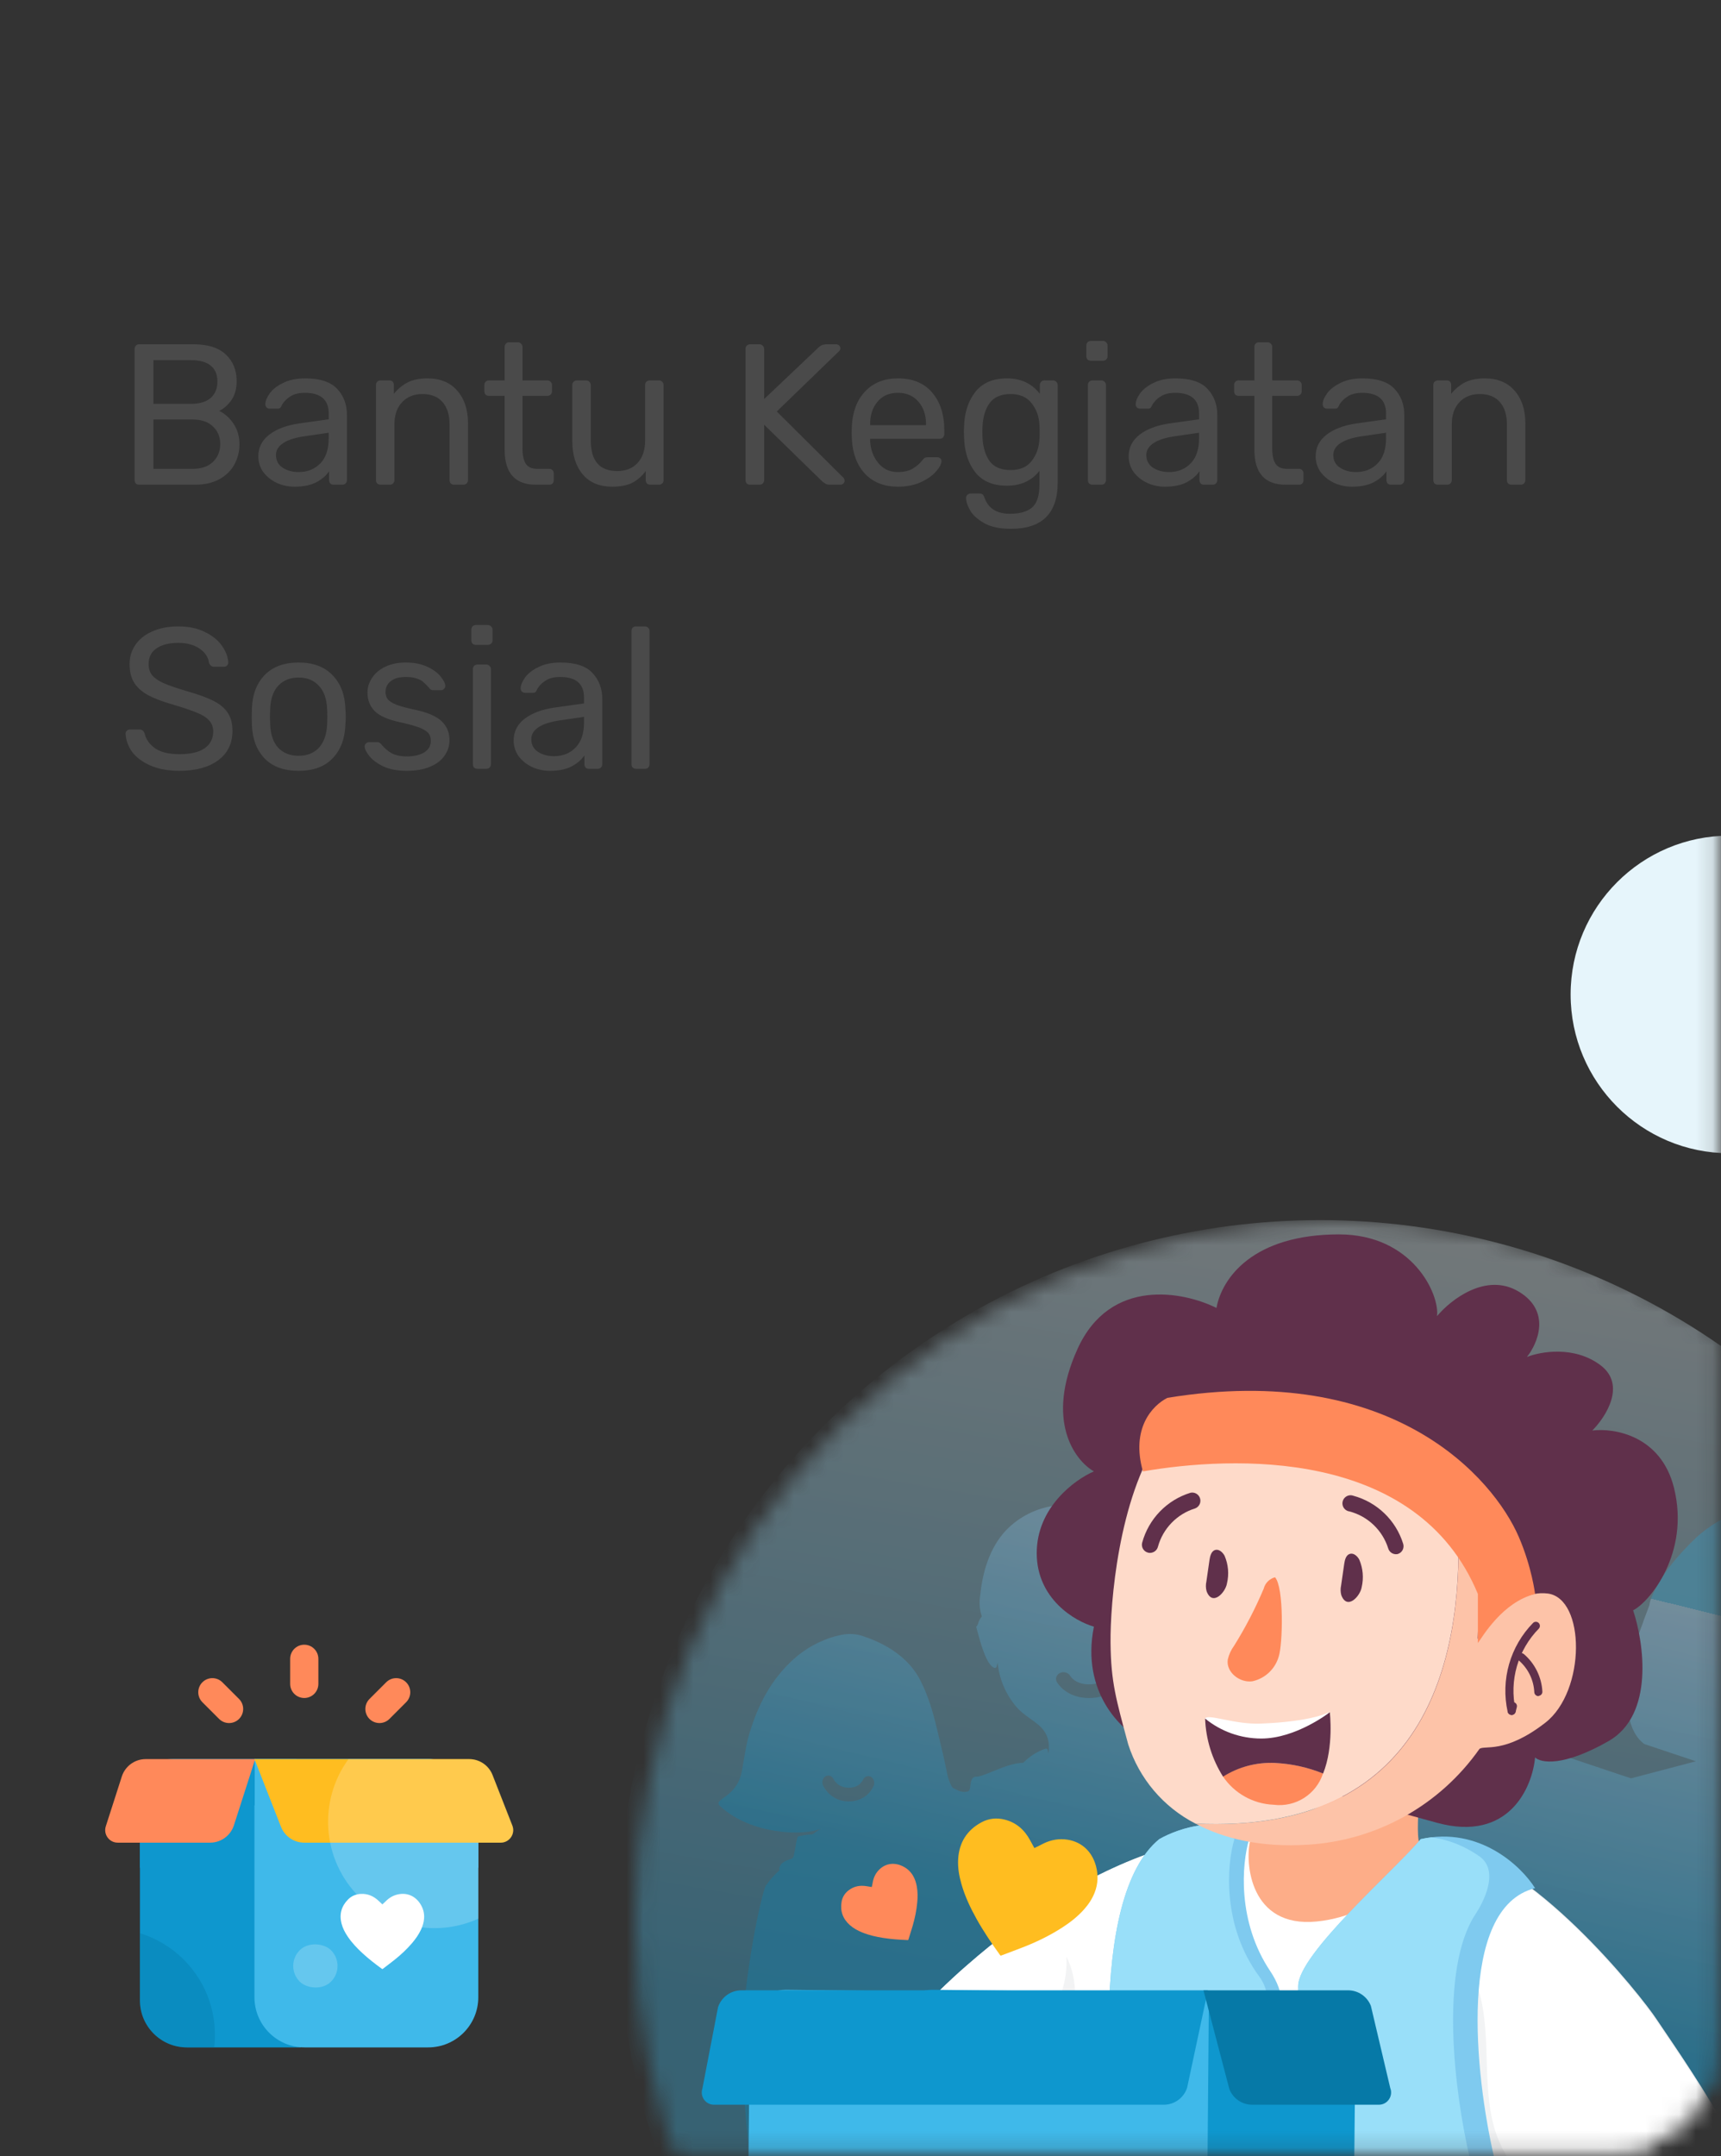 <svg width="103" height="129" viewBox="0 0 103 129" fill="none" xmlns="http://www.w3.org/2000/svg">
<rect x="0" y="0" width="103" height="129" fill="#333333" stroke="none"/>
<mask id="mask0_621_37102" style="mask-type:alpha" maskUnits="userSpaceOnUse" x="0" y="0" width="103" height="129">
<path d="M7 0.25H96C99.728 0.25 102.75 3.272 102.75 7V122C102.75 125.728 99.728 128.75 96 128.75H7C3.272 128.75 0.25 125.728 0.25 122V7C0.25 3.272 3.272 0.25 7 0.25Z" fill="white" stroke="#D8D8D8" stroke-width="0.5"/>
</mask>
<g mask="url(#mask0_621_37102)">
<circle cx="103.5" cy="59.5" r="9.5" fill="#E6F5FB"/>
<g opacity="0.7">
<mask id="mask1_621_37102" style="mask-type:alpha" maskUnits="userSpaceOnUse" x="38" y="73" width="84" height="84">
<circle cx="80" cy="115" r="42" fill="url(#paint0_linear_621_37102)"/>
</mask>
<g mask="url(#mask1_621_37102)">
<circle opacity="0.5" cx="79" cy="115" r="42" fill="url(#paint1_linear_621_37102)"/>
<path opacity="0.5" fill-rule="evenodd" clip-rule="evenodd" d="M94.058 101.664C94.401 101.143 94.633 100.567 94.755 99.969C94.773 99.877 94.848 99.812 94.941 99.784C95.424 99.649 95.801 99.263 96.092 98.861C96.353 98.535 96.504 98.144 96.545 97.742C96.545 97.345 96.324 96.921 95.929 96.78L95.906 96.774C95.714 96.72 95.522 96.72 95.331 96.764C95.313 96.579 95.243 96.405 95.121 96.258C95.097 96.224 95.068 96.195 95.034 96.169C94.988 96.134 94.935 96.107 94.877 96.084C94.895 95.96 94.912 95.835 94.918 95.71C95.011 95.954 95.185 96.155 95.424 96.291C95.458 95.221 95.36 94.15 95.116 93.091C94.97 92.477 94.738 91.847 94.221 91.439C93.622 90.983 92.797 90.923 92.135 91.265C92.018 91.325 91.873 91.281 91.809 91.173C91.588 90.803 91.24 90.521 90.815 90.363C90.316 90.179 89.787 90.075 89.252 90.059C88.793 90.026 88.328 90.026 87.869 90.07C86.689 90.206 85.62 90.738 84.83 91.564C83.836 92.624 83.429 94.058 83.284 95.46C83.214 95.883 83.249 96.307 83.383 96.715C83.303 96.814 83.234 96.925 83.19 97.042C83.025 96.875 82.823 96.744 82.594 96.655C82.181 96.503 81.745 96.416 81.303 96.405C80.926 96.378 80.542 96.378 80.165 96.416C79.194 96.525 78.305 96.965 77.654 97.649C77.477 97.838 77.323 98.042 77.188 98.256C77.004 98.17 76.816 98.091 76.624 98.019C76.522 97.98 76.421 97.946 76.324 97.913C76.271 97.895 76.22 97.878 76.171 97.861C75.793 97.752 75.392 97.736 75.009 97.812C74.957 97.823 74.905 97.833 74.853 97.844C74.772 97.861 74.692 97.879 74.614 97.899C74.41 97.957 74.21 98.025 74.013 98.102C73.949 97.811 88.293 97.523 88.204 97.242C88.109 96.94 87.994 96.647 87.879 96.352C87.826 96.216 87.773 96.08 87.722 95.943C87.712 95.914 87.702 95.885 87.692 95.857C87.65 95.737 87.61 95.621 87.577 95.498C87.534 95.365 87.496 95.229 87.459 95.093C87.43 94.986 87.402 94.878 87.374 94.77C87.178 94.013 86.981 93.254 86.432 92.683C86.417 92.667 86.403 92.652 86.388 92.637C86.356 92.605 86.325 92.575 86.292 92.547C86.268 92.526 86.243 92.506 86.217 92.488C86.165 92.412 86.112 92.346 86.054 92.276C85.432 91.531 84.043 90.771 82.887 90.331C82.678 90.249 82.474 90.184 82.283 90.124L82.166 90.097C81.707 89.988 81.225 89.967 80.76 90.054C80.568 90.092 80.388 90.13 80.202 90.179C78.959 90.532 77.814 91.157 76.878 92.01C75.751 93.102 74.815 94.194 74.217 95.579C74.198 95.624 74.181 95.671 74.165 95.718C74.154 95.752 74.144 95.785 74.135 95.82C74.117 95.888 74.103 95.959 74.095 96.03L73.978 96.351L73.961 96.394L73.885 96.597L73.881 96.607L73.816 96.779C73.796 96.834 73.775 96.889 73.756 96.944C73.731 97.013 73.706 97.084 73.682 97.155C73.415 97.85 73.182 98.556 72.996 99.285C72.851 99.833 72.23 103.202 73.784 104.346L76.878 105.381L72.996 106.402L67.863 104.685L68.345 102.8L69.436 101.664C69.779 101.143 70.011 100.567 70.133 99.969C70.151 99.877 70.226 99.812 70.319 99.784C70.802 99.649 71.18 99.263 71.47 98.861C71.732 98.535 71.883 98.144 71.923 97.742C71.923 97.345 71.703 96.921 71.307 96.78L71.284 96.774C71.092 96.72 70.901 96.72 70.709 96.764C70.691 96.579 70.622 96.405 70.5 96.258C70.475 96.224 70.446 96.195 70.413 96.169C70.367 96.134 70.313 96.107 70.255 96.084C70.273 95.96 70.29 95.835 70.296 95.71C70.389 95.954 70.564 96.155 70.802 96.291C70.837 95.221 70.738 94.15 70.494 93.091C70.349 92.477 70.116 91.847 69.599 91.439C69 90.983 68.175 90.923 67.513 91.265C67.396 91.325 67.251 91.281 67.187 91.173C66.966 90.803 66.618 90.521 66.193 90.363C65.694 90.179 65.165 90.075 64.63 90.059C64.171 90.026 63.706 90.026 63.247 90.07C62.068 90.206 60.998 90.738 60.208 91.564C59.214 92.624 58.807 94.058 58.662 95.46C58.592 95.883 58.627 96.307 58.761 96.715C58.656 96.845 58.569 96.997 58.534 97.155C58.518 97.195 58.504 97.227 58.49 97.252C58.483 97.264 58.476 97.274 58.47 97.283C58.459 97.298 58.449 97.309 58.44 97.316C58.434 97.32 58.428 97.323 58.423 97.325L58.434 97.365L58.441 97.394C58.456 97.446 58.473 97.512 58.493 97.588L58.495 97.595C58.668 98.246 59.033 99.62 59.499 99.784C59.506 99.788 59.514 99.791 59.521 99.793C59.53 99.795 59.539 99.797 59.547 99.797C59.563 99.797 59.577 99.793 59.592 99.784C59.627 99.768 59.644 99.741 59.644 99.719C59.654 99.674 59.665 99.633 59.677 99.591L59.692 99.541L59.708 99.486C59.801 100.447 60.185 101.371 60.836 102.132C61.071 102.41 61.37 102.624 61.662 102.832L61.663 102.833C61.832 102.954 61.998 103.073 62.149 103.202C62.498 103.484 62.718 103.876 62.765 104.305C62.776 104.44 62.778 104.573 62.77 104.703C62.768 104.728 62.767 104.753 62.765 104.778C62.76 104.827 62.754 104.876 62.747 104.924L62.742 104.875L62.73 104.82C62.71 104.723 62.698 104.664 62.668 104.639C62.63 104.606 62.564 104.626 62.416 104.685C62.015 104.843 61.649 105.082 61.335 105.381L61.231 105.478C60.689 105.469 59.996 105.75 59.413 105.987C58.995 106.157 58.633 106.304 58.424 106.304C58.142 106.304 58.105 106.594 58.075 106.838C58.056 106.992 58.038 107.127 57.965 107.163C57.662 107.302 57.334 107.132 57.154 107.039C57.123 107.023 57.097 107.009 57.076 107C57.029 106.978 56.994 106.945 56.971 106.902C56.843 106.679 56.739 106.402 56.675 106.065C56.535 105.342 56.34 104.537 56.159 103.788L56.156 103.776L56.047 103.327C55.826 102.381 55.536 101.442 55.094 100.561C54.472 99.334 53.327 98.519 52.002 98.019C51.901 97.98 51.799 97.946 51.702 97.913C51.65 97.895 51.598 97.878 51.549 97.861C51.171 97.752 50.771 97.736 50.387 97.812C50.335 97.823 50.283 97.833 50.231 97.844C50.15 97.861 50.07 97.879 49.992 97.899C49.056 98.165 48.19 98.638 47.487 99.279C46.133 100.507 45.366 102.023 44.855 103.702C44.701 104.201 44.617 104.704 44.533 105.21L44.532 105.215L44.53 105.226L44.529 105.232C44.484 105.5 44.44 105.769 44.384 106.038C44.199 106.929 43.658 107.318 43.309 107.568C43.044 107.759 42.89 107.869 43.094 108.059C44.936 109.781 48.091 109.859 49.147 109.409C48.988 109.493 48.839 109.591 48.708 109.705C48.684 109.725 48.658 109.739 48.631 109.748C48.597 109.76 48.562 109.765 48.527 109.765C48.352 109.761 48.163 109.798 47.989 109.831C47.915 109.845 47.844 109.859 47.778 109.868C47.715 109.875 47.657 110.211 47.599 110.545L47.598 110.551L47.598 110.552C47.565 110.742 47.532 110.931 47.499 111.058C47.487 111.105 47.462 111.143 47.428 111.173C47.394 111.202 47.35 111.224 47.301 111.237C47.207 111.26 47.115 111.295 47.028 111.339C46.971 111.368 46.916 111.402 46.865 111.438C46.732 111.531 46.65 111.667 46.633 111.819C46.633 111.851 46.633 111.889 46.662 111.895C46.36 112.156 46.098 112.449 45.872 112.77L45.848 112.791C45.591 113.193 44.473 118.288 44.384 122.5C44.334 124.858 45.305 132.701 45.237 133.867C45.008 137.773 48.178 141 52.111 141H135.811C137.957 141 141.857 136.994 142 134.864C141.998 134.802 141.996 134.706 141.993 134.58C141.948 132.72 141.744 118.398 141.773 117.082C141.818 115.071 141.861 113.148 141.734 112.786C141.71 112.722 141.695 112.575 141.675 112.377C141.587 111.522 141.401 109.706 139.967 109.379C139.659 109.309 138.828 109.146 138.503 109.129C138.36 109.123 138.21 109.098 138.057 109.073L138.044 109.071C137.959 109.057 137.874 109.043 137.788 109.032C137.736 109.026 137.689 109.004 137.654 108.972C137.422 108.765 137.155 108.597 136.864 108.483C136.646 108.393 136.642 108.413 136.607 108.588L136.597 108.64C136.591 108.674 136.585 108.706 136.578 108.737L136.577 108.74L136.577 108.742L136.575 108.752C136.571 108.769 136.567 108.785 136.564 108.801C136.561 108.815 136.559 108.828 136.556 108.841C136.568 108.63 136.597 108.423 136.655 108.217C136.826 107.632 137.257 107.323 137.699 107.005L137.7 107.004C137.977 106.805 138.259 106.602 138.485 106.326C138.578 106.217 138.666 106.103 138.741 105.989C139.02 105.565 139.212 105.098 139.311 104.614C139.328 104.522 139.404 104.457 139.497 104.43C139.88 104.31 140.188 104.001 140.421 103.675C140.636 103.408 140.763 103.082 140.792 102.751C140.792 102.425 140.607 102.072 140.287 101.958L140.264 101.952C140.107 101.909 139.944 101.909 139.787 101.941C139.996 101.279 139.81 99.784 139.607 98.91C139.491 98.404 139.293 97.883 138.869 97.546C138.381 97.177 137.718 97.122 137.172 97.388C137.062 97.443 136.916 97.405 136.858 97.301C136.672 97.008 136.393 96.785 136.056 96.655C135.644 96.503 135.208 96.416 134.766 96.405C134.389 96.378 134.005 96.378 133.627 96.416C132.657 96.525 131.768 96.965 131.117 97.649C130.297 98.524 129.96 99.708 129.844 100.866C129.786 101.213 129.815 101.566 129.926 101.903C129.914 101.918 129.903 101.932 129.892 101.947C129.885 101.957 129.877 101.968 129.87 101.979C129.866 101.985 129.861 101.991 129.857 101.997C129.842 102.02 129.828 102.043 129.816 102.067C129.798 102.098 129.783 102.13 129.769 102.163C129.755 102.197 129.743 102.232 129.734 102.267C129.577 102.664 129.548 103.109 129.658 103.528C129.774 103.941 130.1 104.283 130.536 104.435C130.546 104.441 130.556 104.445 130.565 104.446C130.573 104.448 130.581 104.448 130.589 104.446C130.597 104.444 130.604 104.44 130.611 104.435C130.621 104.43 130.629 104.424 130.635 104.417C130.647 104.405 130.652 104.392 130.652 104.381C130.661 104.348 130.669 104.317 130.678 104.286L130.682 104.272L130.704 104.191C130.78 104.984 131.099 105.745 131.634 106.375C131.829 106.605 132.075 106.781 132.317 106.954C132.394 107.009 132.471 107.064 132.546 107.121C132.606 107.166 132.665 107.212 132.721 107.26C133.006 107.494 133.191 107.815 133.226 108.168C133.244 108.347 133.238 108.51 133.209 108.678L133.203 108.64L133.195 108.6C133.157 108.415 133.153 108.396 132.936 108.483C132.605 108.613 132.302 108.809 132.047 109.059L131.959 109.14C131.192 109.124 130.297 109.265 129.931 109.455C129.668 109.594 114.97 109.64 114.706 109.684C114.317 109.748 113.958 109.808 113.715 110.151C113.64 110.251 113.03 109.28 112.454 108.364C112.001 107.644 111.57 106.958 111.437 106.853C111.402 106.674 111.292 106.511 111.135 106.402C110.792 106.152 110.35 106.081 109.932 106.033C109.837 106.019 109.733 105.999 109.626 105.977L109.624 105.977C109.423 105.937 109.208 105.895 109.008 105.891C108.978 105.891 108.947 105.885 108.92 105.874C108.894 105.864 108.871 105.85 108.851 105.831C108.677 105.685 108.485 105.554 108.282 105.44C108.543 105.435 108.805 105.413 109.06 105.391C109.874 105.337 110.688 105.245 111.42 104.908C111.896 104.68 112.315 104.365 112.652 103.973C112.931 103.642 113.151 103.256 113.279 102.86C113.55 101.999 113.456 101.084 113.363 100.191L113.361 100.165C113.328 99.865 113.29 99.565 113.252 99.268C113.236 99.139 113.22 99.01 113.204 98.882C113.117 98.334 112.995 97.774 112.826 97.242C112.731 96.94 112.616 96.647 112.501 96.352C112.448 96.216 112.395 96.08 112.344 95.943C112.334 95.914 112.324 95.885 112.314 95.857C112.272 95.737 112.231 95.621 112.198 95.498C112.156 95.365 112.118 95.229 112.081 95.093C112.052 94.986 112.024 94.878 111.996 94.77C111.8 94.013 111.602 93.254 111.054 92.683C111.039 92.667 111.024 92.652 111.009 92.637C110.978 92.605 110.946 92.575 110.914 92.547C110.889 92.526 110.864 92.506 110.839 92.488C110.786 92.412 110.734 92.346 110.676 92.276C110.054 91.531 108.665 90.771 107.509 90.331C107.3 90.249 107.096 90.184 106.904 90.124L106.788 90.097C106.329 89.988 105.847 89.967 105.382 90.054C105.19 90.092 105.01 90.13 104.824 90.179C103.58 90.532 102.436 91.157 101.5 92.01C100.373 93.102 99.437 94.194 98.838 95.579C98.82 95.624 98.802 95.671 98.787 95.718C98.776 95.752 98.766 95.785 98.757 95.82C98.738 95.888 98.725 95.959 98.716 96.03L98.6 96.351L98.583 96.394L98.506 96.597L98.502 96.607L98.438 96.779C98.417 96.834 98.397 96.889 98.377 96.944C98.352 97.013 98.328 97.084 98.304 97.155C98.037 97.85 97.804 98.556 97.618 99.285C97.473 99.833 96.852 103.202 98.406 104.346L101.5 105.381L97.618 106.402L92.485 104.685L92.967 102.8L94.058 101.664ZM85.554 105.499C85.657 105.484 85.757 105.477 85.853 105.478L85.957 105.381C86.271 105.082 86.637 104.843 87.038 104.685C87.186 104.626 87.252 104.606 87.29 104.639C87.32 104.664 87.332 104.723 87.352 104.82L87.363 104.875L87.369 104.924C87.376 104.876 87.382 104.827 87.386 104.778C87.388 104.753 87.39 104.728 87.392 104.703C87.4 104.573 87.398 104.44 87.387 104.305C87.355 104.017 87.246 103.747 87.072 103.514C87.037 103.57 86.999 103.623 86.958 103.675C86.725 104.001 86.417 104.31 86.034 104.43C85.941 104.457 85.865 104.522 85.848 104.614C85.786 104.918 85.687 105.215 85.554 105.499ZM81.296 106.065C81.254 105.844 81.206 105.615 81.155 105.383C81.24 105.404 81.334 105.416 81.44 105.416C82.04 105.416 82.237 105.047 82.279 104.97L82.285 104.96C82.367 104.757 82.577 104.67 82.754 104.757C82.932 104.851 83.015 105.083 82.939 105.286L82.936 105.291C82.901 105.375 82.541 106.235 81.44 106.235C81.403 106.235 81.368 106.234 81.332 106.232C81.319 106.178 81.307 106.122 81.296 106.065ZM103.413 102.186C103.47 102.28 103.99 103.142 105.338 103.142C106.713 103.142 107.164 102.285 107.209 102.199L107.212 102.193C107.307 101.991 107.204 101.759 106.981 101.665C106.759 101.578 106.497 101.665 106.394 101.867L106.387 101.878C106.335 101.955 106.089 102.324 105.338 102.324C104.52 102.324 104.226 101.846 104.211 101.817C104.099 101.621 103.838 101.541 103.615 101.636C103.393 101.73 103.298 101.976 103.409 102.179C103.409 102.179 103.411 102.183 103.413 102.186ZM87.874 100.64C87.872 100.636 87.87 100.633 87.87 100.633C87.758 100.43 87.854 100.184 88.076 100.089C88.298 99.995 88.56 100.075 88.671 100.271C88.687 100.3 88.981 100.778 89.799 100.778C90.549 100.778 90.796 100.408 90.847 100.331C90.85 100.327 90.853 100.324 90.855 100.321C90.958 100.118 91.22 100.032 91.442 100.118C91.664 100.213 91.767 100.444 91.672 100.647L91.669 100.653C91.624 100.739 91.174 101.596 89.799 101.596C88.451 101.596 87.93 100.733 87.874 100.64ZM88.299 106.825C88.347 106.924 74.344 107.781 75.418 107.781C76.52 107.781 76.88 106.921 76.915 106.837L76.917 106.832C76.993 106.629 76.911 106.397 76.733 106.303C76.555 106.216 76.345 106.303 76.263 106.506L76.257 106.516C76.216 106.594 76.018 106.962 75.418 106.962C74.764 106.962 74.529 106.484 74.516 106.455C74.427 106.26 74.218 106.18 74.04 106.274C73.862 106.368 88.206 106.615 88.295 106.817L88.299 106.825ZM133.363 105.279C133.361 105.275 133.359 105.271 133.359 105.271C133.27 105.068 133.346 104.822 133.524 104.728C133.702 104.634 133.912 104.713 134.001 104.909C134.013 104.938 134.248 105.416 134.903 105.416C135.503 105.416 135.7 105.047 135.742 104.97L135.747 104.96C135.83 104.757 136.039 104.67 136.217 104.757C136.395 104.851 136.478 105.083 136.401 105.286L136.399 105.291C136.364 105.375 136.004 106.235 134.903 106.235C133.826 106.235 133.409 105.374 133.363 105.279ZM63.252 100.64C63.25 100.636 63.248 100.633 63.248 100.633C63.137 100.43 63.232 100.184 63.454 100.089C63.676 99.995 63.938 100.075 64.05 100.271C64.065 100.3 64.359 100.778 65.177 100.778C65.928 100.778 66.174 100.408 66.226 100.331C66.229 100.327 66.231 100.324 66.233 100.321C66.336 100.118 66.598 100.032 66.82 100.118C67.043 100.213 67.146 100.444 67.05 100.647L67.048 100.653C67.002 100.739 66.552 101.596 65.177 101.596C63.829 101.596 63.309 100.733 63.252 100.64ZM49.257 106.825C49.305 106.924 49.722 107.781 50.796 107.781C51.898 107.781 52.258 106.921 52.293 106.837L52.295 106.832C52.371 106.629 52.289 106.397 52.111 106.303C51.933 106.216 51.724 106.303 51.641 106.506L51.635 106.516C51.594 106.594 51.397 106.962 50.796 106.962C50.142 106.962 49.907 106.484 49.894 106.455C49.806 106.26 49.596 106.18 49.418 106.274C49.24 106.368 49.164 106.615 49.253 106.817L49.257 106.825Z" fill="url(#paint2_linear_621_37102)"/>
</g>
</g>
<path fill-rule="evenodd" clip-rule="evenodd" d="M18.21 98.406C18.676 98.406 19.054 98.784 19.054 99.25V100.75C19.054 101.216 18.676 101.594 18.21 101.594C17.744 101.594 17.366 101.216 17.366 100.75V99.25C17.366 98.784 17.744 98.406 18.21 98.406ZM12.113 100.653C12.443 100.324 12.977 100.324 13.307 100.653L14.307 101.653C14.636 101.983 14.636 102.517 14.307 102.847C13.977 103.176 13.443 103.176 13.113 102.847L12.113 101.847C11.784 101.517 11.784 100.983 12.113 100.653ZM24.307 100.653C24.636 100.983 24.636 101.517 24.307 101.847L23.307 102.847C22.977 103.176 22.443 103.176 22.113 102.847C21.784 102.517 21.784 101.983 22.113 101.653L23.113 100.653C23.443 100.324 23.977 100.324 24.307 100.653Z" fill="#FF895A"/>
<path d="M17.75 105.25L10.25 105.25C9.214 105.25 8.375 106.09 8.375 107.125V119.688C8.375 121.241 9.634 122.5 11.188 122.5L18.003 122.5C17.841 122.101 17.75 121.653 17.75 121.18V105.25Z" fill="#0E97CE"/>
<path d="M15.229 105.25H25.625C27.282 105.25 28.625 106.593 28.625 108.25V119.5C28.625 121.157 27.282 122.5 25.625 122.5H18.229C16.572 122.5 15.229 121.157 15.229 119.5V105.25Z" fill="#3FB9EA"/>
<path fill-rule="evenodd" clip-rule="evenodd" d="M28.634 111.75H17.696C17.079 111.75 16.524 111.372 16.299 110.797L15.237 108.089V105.25H25.634C27.291 105.25 28.634 106.593 28.634 108.25V111.75Z" fill="#3FB9EA"/>
<path fill-rule="evenodd" clip-rule="evenodd" d="M8.375 111.75H12.741C13.358 111.75 13.913 111.372 14.138 110.797L15.244 107.976V105.25H10.375C9.27 105.25 8.375 106.145 8.375 107.25V111.75Z" fill="#0E97CE"/>
<path fill-rule="evenodd" clip-rule="evenodd" d="M23.074 113.767C23.279 113.558 23.519 113.41 23.805 113.347C24.346 113.226 24.837 113.429 25.143 113.895C25.32 114.164 25.404 114.459 25.381 114.782C25.365 115.019 25.296 115.241 25.196 115.455C25.059 115.747 24.875 116.007 24.668 116.252C24.351 116.625 23.994 116.957 23.612 117.261C23.381 117.445 23.144 117.621 22.91 117.801C22.894 117.813 22.883 117.818 22.863 117.804C22.46 117.509 22.065 117.205 21.697 116.866C21.367 116.562 21.058 116.238 20.807 115.863C20.645 115.623 20.511 115.369 20.439 115.086C20.298 114.532 20.432 114.05 20.831 113.648C21.037 113.44 21.294 113.333 21.584 113.316C22.004 113.292 22.359 113.445 22.661 113.733C22.737 113.806 22.815 113.877 22.885 113.942C22.942 113.89 23.011 113.831 23.074 113.767Z" fill="white"/>
<path d="M8.718 105.25C8.067 105.25 7.49 105.671 7.29 106.291L6.332 109.271C6.177 109.755 6.538 110.25 7.046 110.25L12.572 110.25C13.223 110.25 13.8 109.83 14 109.209L15.269 105.262V105.25L8.718 105.25Z" fill="#FF895A"/>
<path d="M28.079 105.25C28.696 105.25 29.25 105.628 29.476 106.203L30.661 109.226C30.854 109.718 30.491 110.25 29.963 110.25H18.212C17.595 110.25 17.041 109.872 16.816 109.298L15.229 105.25H28.079Z" fill="#FFBD20"/>
<path fill-rule="evenodd" clip-rule="evenodd" d="M20.857 105.25C19.037 107.739 19.251 111.252 21.5 113.5C23.429 115.429 26.288 115.861 28.634 114.795V110.25H29.972C30.5 110.25 30.863 109.718 30.67 109.226L29.484 106.202C29.259 105.628 28.705 105.25 28.088 105.25H20.857Z" fill="white" fill-opacity="0.2"/>
<path fill-rule="evenodd" clip-rule="evenodd" d="M12.82 122.5C13.04 120.631 12.434 118.684 11 117.25C10.24 116.49 9.335 115.962 8.375 115.667V119.688C8.375 121.241 9.634 122.5 11.188 122.5L12.82 122.5Z" fill="#01719E" fill-opacity="0.3"/>
<rect x="17" y="117.625" width="2.652" height="2.652" rx="1.326" transform="rotate(-45 17 117.625)" fill="white" fill-opacity="0.2"/>
<path d="M61.409 133.683C61.506 133.723 61.562 133.824 61.545 133.928L60.606 140.155L58.777 150.804L59.027 152.86L60.142 152.901C60.742 152.924 61.346 152.941 61.945 152.96L62.17 150.078L62.731 152.999L65.386 149.532C67.1 149.608 68.806 149.706 70.507 149.801C78.379 150.245 86.413 150.797 94.026 148.756L94.155 148.732L94.071 148.298L93.996 147.907L93.992 147.883L93.671 146.343L92.028 138.431L91.704 136.749C91.704 136.749 91.698 136.718 91.695 136.702L90.888 132.802L90.867 132.692L90.686 131.75C90.671 131.689 90.684 131.624 90.721 131.573C90.753 131.526 90.802 131.495 90.858 131.486C90.87 131.479 90.884 131.476 90.897 131.478C90.977 131.471 91.055 131.507 91.102 131.573C92.385 133.435 95.193 137.347 96.076 137.295C96.18 137.284 96.283 137.264 96.384 137.236C97.873 136.88 102.416 134.859 104.347 133.62C104.583 133.473 104.806 133.307 105.014 133.122C106.705 131.54 100.039 122.185 99.143 120.816C98.247 119.448 91.579 111.009 86.317 110.403C86.29 110.398 86.264 110.395 86.238 110.394C85.785 110.339 85.375 110.272 84.983 110.194L84.788 110.15C83.882 109.951 83.126 109.715 82.38 109.482C81.687 109.258 80.976 109.091 80.256 108.982C79.268 108.849 78.268 108.837 77.277 108.947C75.798 109.085 74.332 109.34 72.894 109.708C72.534 109.798 72.159 109.894 71.762 110.003L71.633 110.028C71.109 110.173 70.559 110.328 69.976 110.501C65.334 111.876 61.155 114.716 57.906 117.559C57.297 118.082 56.721 118.626 56.184 119.147C55.309 119.997 54.528 120.824 53.854 121.583C52.062 123.606 51.027 125.143 50.998 125.437C50.957 125.875 52.905 128.477 54.959 130.953C56.019 132.245 57.132 133.499 57.988 134.389C58.406 134.888 58.899 135.319 59.45 135.665C59.657 135.719 59.877 135.655 60.022 135.498C60.481 135.007 60.837 134.43 61.071 133.8C61.095 133.736 61.147 133.686 61.212 133.663C61.278 133.64 61.349 133.648 61.409 133.683Z" fill="#F2F3F4"/>
<path d="M54.975 130.95C56.035 132.242 57.148 133.496 58.004 134.386C58.364 134.759 58.687 135.066 58.945 135.292C60.001 132.853 61.057 130.423 62.113 128.003C62.608 126.862 63.113 125.609 62.793 124.409C62.635 123.819 62.278 123.292 62.219 122.67C62.13 121.702 62.787 120.858 63.194 119.981C63.665 119.083 63.881 118.074 63.821 117.062C64.575 118.515 64.375 120.257 64.164 121.883C63.816 124.513 63.468 127.14 63.121 129.764C62.84 131.592 62.677 133.435 62.634 135.284C62.627 140.538 64.467 145.628 67.832 149.662L70.481 149.81C75.162 150.073 79.917 150.375 84.566 150.154C87.013 145.628 88.733 140.759 88.698 135.668C88.683 133.206 88.248 130.775 87.822 128.351C87.558 126.978 87.16 125.372 85.849 124.861C85.303 124.654 84.543 124.545 84.46 123.965C84.377 123.385 85.194 123.013 85.82 123.066C86.447 123.12 87.21 123.205 87.588 122.726C87.709 122.54 87.787 122.33 87.818 122.11C88.03 121.104 88.268 120.085 88.495 119.069C89.371 122.023 88.526 125.348 89.736 128.157C90.524 129.977 92.059 131.36 93.548 132.647C94.201 133.219 94.885 133.805 95.724 134.013C96.64 134.242 97.609 133.987 98.508 133.729C99.817 133.364 101.17 132.974 102.257 132.132C102.884 131.638 103.641 130.264 104.077 128.943C102.462 125.693 99.627 121.688 99.065 120.831C98.168 119.455 91.501 111.024 86.239 110.418C86.213 110.413 86.186 110.41 86.16 110.409C85.707 110.354 85.297 110.287 84.905 110.209L84.71 110.165C83.804 109.966 83.049 109.73 82.302 109.497C81.609 109.273 80.898 109.106 80.178 108.997C79.217 108.865 78.243 108.848 77.277 108.946C75.798 109.085 74.333 109.34 72.894 109.708C72.534 109.798 72.159 109.894 71.762 110.003L71.633 110.028C71.11 110.173 70.559 110.328 69.976 110.501C65.334 111.876 61.156 114.716 57.907 117.559C57.297 118.082 56.721 118.626 56.184 119.147C55.31 119.997 54.528 120.824 53.855 121.582C52.062 123.606 51.028 125.143 50.999 125.437C50.973 125.872 52.921 128.474 54.975 130.95Z" fill="white"/>
<path d="M85.244 104.896C85.244 104.896 84.632 109.304 84.947 110.31C85.262 111.316 82.81 114.57 78.803 114.967C74.796 115.365 74.516 111.445 74.812 110.179L85.244 104.896Z" fill="#FDAD88"/>
<path d="M77.693 118.84C77.693 116.884 83.561 111.832 85.028 110.039C88.548 109.256 91.058 111.669 91.873 112.972C87.179 114.146 88.287 124.218 89.428 129.108L89.917 133.997H77.693V118.84Z" fill="#7FCAEF"/>
<path d="M77.693 133.997V118.84C77.693 117.453 80.644 114.509 82.883 112.274C83.802 111.358 84.601 110.56 85.028 110.039C85.241 109.991 85.45 109.956 85.656 109.931C86.784 110.07 87.755 110.519 88.535 111.063C89.624 111.823 89.027 113.429 88.299 114.539C86.14 117.832 87.04 125.16 87.961 129.108L88.45 133.997H77.693Z" fill="#99DFF9"/>
<path d="M76.029 117.947C74.034 114.98 74.316 111.517 74.76 110.039C73.195 108.474 70.522 109.387 69.381 110.039C65.079 113.559 66.285 126.826 67.425 133.019H76.716V119.967C76.716 119.24 76.434 118.55 76.029 117.947Z" fill="#7FCAEF"/>
<path d="M75.833 133.019H67.425C66.285 126.826 65.079 113.559 69.381 110.039C69.972 109.701 70.974 109.293 72.02 109.196C72.698 109.266 73.35 109.512 73.877 110.039C73.418 111.568 73.132 115.223 75.362 118.254C75.65 118.644 75.833 119.107 75.833 119.591V133.019Z" fill="#99DFF9"/>
<path d="M55.557 145.416L78.752 145.686C79.934 145.695 80.9 144.721 80.918 143.511L81.125 121.544C81.134 120.326 80.187 119.333 79.004 119.324L55.81 119.053C54.628 119.044 53.662 120.019 53.644 121.228L53.436 143.195C53.418 144.414 54.375 145.407 55.557 145.416Z" fill="#0E97CE"/>
<path d="M46.786 145.416L69.98 145.686C71.163 145.695 72.128 144.721 72.146 143.511L72.354 119.329C72.354 119.329 71.415 119.333 70.233 119.324L47.038 119.053C45.856 119.044 44.891 120.019 44.873 121.228L44.665 143.195C44.647 144.414 45.603 145.407 46.786 145.416Z" fill="#3FB9EA"/>
<path d="M44.369 119.085C43.732 119.085 43.167 119.496 42.972 120.103L42.036 124.972C41.883 125.446 42.237 125.93 42.734 125.93L69.651 125.93C70.288 125.93 70.853 125.519 71.048 124.912L72.289 119.096V119.085L44.369 119.085Z" fill="#0E97CE"/>
<path fill-rule="evenodd" clip-rule="evenodd" d="M62.303 110.377C62.744 110.133 63.211 110.01 63.708 110.05C64.647 110.125 65.338 110.712 65.591 111.642C65.737 112.18 65.718 112.713 65.513 113.239C65.363 113.623 65.135 113.958 64.862 114.262C64.488 114.678 64.053 115.017 63.589 115.318C62.881 115.777 62.13 116.147 61.352 116.458C60.882 116.647 60.405 116.818 59.931 116.998C59.901 117.01 59.879 117.013 59.855 116.98C59.356 116.285 58.873 115.578 58.454 114.828C58.078 114.154 57.747 113.458 57.535 112.707C57.399 112.225 57.314 111.734 57.345 111.227C57.406 110.235 57.873 109.503 58.731 109.037C59.172 108.797 59.645 108.749 60.124 108.869C60.818 109.042 61.312 109.477 61.652 110.109C61.738 110.27 61.827 110.428 61.906 110.572C62.026 110.513 62.168 110.451 62.303 110.377Z" fill="#FFBD20"/>
<path fill-rule="evenodd" clip-rule="evenodd" d="M52.226 112.658C52.272 112.374 52.38 112.121 52.573 111.912C52.937 111.516 53.444 111.413 53.95 111.626C54.243 111.75 54.476 111.945 54.64 112.222C54.76 112.425 54.83 112.645 54.87 112.875C54.926 113.189 54.926 113.503 54.897 113.817C54.854 114.297 54.756 114.765 54.623 115.223C54.542 115.501 54.452 115.775 54.366 116.051C54.36 116.069 54.354 116.08 54.331 116.079C53.843 116.059 53.356 116.027 52.871 115.951C52.437 115.883 52.008 115.788 51.596 115.619C51.331 115.51 51.081 115.375 50.864 115.183C50.44 114.807 50.276 114.34 50.368 113.79C50.415 113.508 50.56 113.279 50.782 113.106C51.104 112.855 51.474 112.786 51.877 112.856C51.979 112.874 52.082 112.89 52.174 112.905C52.19 112.83 52.212 112.745 52.226 112.658Z" fill="#FF895A"/>
<path d="M80.68 119.084C81.284 119.084 81.826 119.454 82.046 120.016L83.205 124.929C83.394 125.41 83.039 125.93 82.522 125.93H74.943C74.339 125.93 73.797 125.56 73.577 124.998L72.025 119.084H80.68Z" fill="#0679A7"/>
<path d="M65.469 97.326C64.687 101.238 67.099 103.519 68.403 104.171C72.478 105.312 81.703 107.887 86.005 109.061C90.308 110.234 91.71 106.942 91.873 105.149C92.199 105.475 93.535 105.736 96.273 104.171C99.011 102.607 98.392 98.304 97.74 96.348C98.718 95.859 101.163 92.925 100.185 89.014C99.403 85.885 96.599 85.428 95.296 85.591C96.11 84.776 97.349 82.853 95.784 81.68C94.22 80.506 92.199 80.865 91.384 81.191C92.036 80.376 92.851 78.453 90.895 77.279C88.939 76.106 86.82 77.768 86.005 78.746C86.168 77.442 84.539 73.856 80.138 73.856C74.993 73.856 73.13 76.464 72.804 78.257C70.848 77.279 66.447 76.399 64.492 80.702C62.536 85.004 64.329 87.384 65.469 88.036C64.329 88.525 62.047 90.187 62.047 92.925C62.047 95.664 64.329 97 65.469 97.326Z" fill="#60304B"/>
<path d="M87.271 91.5C87.629 91.986 88.105 92.372 88.655 92.621L88.438 98.052C88.438 98.052 90.349 95.061 92.621 95.342C94.893 95.623 94.924 101.181 92.486 103.073C90.048 104.966 88.827 104.397 88.542 104.643C86.181 108 82.424 110.105 78.328 110.367C75.45 110.559 73.217 109.999 71.545 109.108C85.327 109.771 87.539 99.365 87.271 91.5Z" fill="#FDC3A8"/>
<path d="M69.415 86.017C69.415 86.017 70.254 84.832 74.271 84.124C74.031 84.212 74.522 84.079 74.271 84.124C74.02 84.169 78.325 84.782 79.16 84.613C80.847 84.382 84.1 85.882 84.539 85.591C85.181 88.235 87.119 87.099 87.268 91.485C87.536 99.349 85.324 109.755 71.545 109.108C69.628 108.124 68.181 106.418 67.522 104.367C66.809 101.714 66.487 100.672 66.465 98.296C66.441 95.92 66.939 89.673 69.415 86.017Z" fill="#FEDAC9"/>
<path d="M88.45 95.37C84.808 86.585 73.715 87.121 68.403 88.036C67.675 85.474 68.96 84.093 69.87 83.635C83.347 81.439 89.377 88.44 90.895 91.948C91.678 93.757 91.873 95.37 91.873 95.37C89.917 95.859 88.732 97.927 88.45 98.304V95.37Z" fill="#FF895A"/>
<path d="M79.589 102.419C79.589 102.419 78.671 103.001 75.443 103.127C73.897 103.185 72.384 102.551 72.136 102.802C71.888 103.052 76.305 105.84 79.589 102.419Z" fill="white"/>
<path d="M73.192 106.289C73.877 107.304 75.004 107.932 76.227 107.981C77.535 108.148 78.776 107.36 79.183 106.106C78.269 105.739 77.299 105.528 76.314 105.482C75.216 105.426 74.126 105.708 73.192 106.289Z" fill="#FF895A"/>
<path d="M72.125 102.824C72.168 104.058 72.539 105.257 73.199 106.3C74.129 105.714 75.217 105.428 76.314 105.482C77.3 105.53 78.271 105.743 79.186 106.114C79.837 104.504 79.587 102.447 79.587 102.447C79.587 102.447 77.575 104.023 75.482 104.02C74.258 104.02 73.073 103.598 72.125 102.824Z" fill="#60304B"/>
<path d="M90.522 102.603C90.615 102.585 90.689 102.514 90.71 102.421L90.781 102.14C90.813 102.009 90.733 101.878 90.603 101.846C90.472 101.814 90.341 101.893 90.309 102.024L90.237 102.305C90.222 102.368 90.232 102.434 90.265 102.489C90.299 102.545 90.353 102.584 90.415 102.599C90.45 102.609 90.486 102.61 90.522 102.603Z" fill="#60304B"/>
<path d="M90.522 102.604C90.653 102.572 90.735 102.441 90.705 102.309C90.315 100.551 90.843 98.715 92.107 97.433C92.186 97.335 92.178 97.194 92.089 97.105C91.999 97.017 91.857 97.012 91.762 97.093C90.38 98.496 89.805 100.503 90.232 102.424C90.263 102.553 90.393 102.633 90.522 102.604Z" fill="#60304B"/>
<path d="M92.111 101.462C92.23 101.441 92.315 101.334 92.31 101.213C92.263 100.345 91.864 99.534 91.205 98.968C91.138 98.912 91.047 98.896 90.965 98.925C90.884 98.955 90.824 99.026 90.809 99.112C90.793 99.197 90.825 99.285 90.891 99.341C91.452 99.82 91.79 100.509 91.826 101.246C91.832 101.379 91.944 101.484 92.078 101.481L92.111 101.462Z" fill="#60304B"/>
<path d="M83.603 92.989L83.654 92.979C83.779 92.942 83.883 92.856 83.944 92.742C84.005 92.627 84.017 92.493 83.979 92.369C83.543 90.961 82.415 89.876 80.992 89.492C80.817 89.43 80.621 89.473 80.489 89.603C80.356 89.733 80.309 89.928 80.368 90.105C80.428 90.281 80.583 90.408 80.768 90.432C81.867 90.723 82.741 91.557 83.083 92.643C83.149 92.869 83.369 93.015 83.603 92.989Z" fill="#60304B"/>
<path d="M68.922 92.901C69.105 92.866 69.252 92.728 69.3 92.548C69.601 91.45 70.443 90.583 71.531 90.25C71.769 90.157 71.896 89.898 71.823 89.654C71.751 89.409 71.503 89.261 71.253 89.313C69.838 89.747 68.745 90.876 68.357 92.304C68.324 92.429 68.343 92.562 68.408 92.673C68.474 92.785 68.581 92.865 68.707 92.897C68.777 92.916 68.851 92.917 68.922 92.901Z" fill="#60304B"/>
<path d="M76.53 99.115C76.316 99.862 75.709 100.431 74.949 100.595C74.194 100.699 73.364 100.048 73.482 99.291C73.549 98.996 73.676 98.717 73.856 98.473C74.537 97.382 75.131 96.239 75.631 95.054C75.716 94.719 75.977 94.457 76.311 94.371C76.854 95.001 76.772 98.395 76.53 99.115Z" fill="#FF895A"/>
<path d="M81.495 94.964C81.624 94.414 81.574 93.837 81.352 93.317C81.238 93.104 81.017 92.903 80.787 92.971C80.557 93.04 80.486 93.325 80.451 93.563L80.263 94.865C80.22 95.055 80.225 95.254 80.276 95.442C80.624 96.361 81.408 95.504 81.495 94.964Z" fill="#60304B"/>
<path d="M73.433 94.735C73.564 94.183 73.514 93.604 73.289 93.083C73.176 92.874 72.955 92.673 72.728 92.737C72.501 92.801 72.423 93.092 72.388 93.33L72.2 94.631C72.157 94.822 72.162 95.02 72.214 95.208C72.562 96.131 73.347 95.278 73.433 94.735Z" fill="#60304B"/>
</g>
<path d="M8.32 29C8.24 29 8.176 28.976 8.128 28.928C8.08 28.872 8.056 28.804 8.056 28.724V20.888C8.056 20.8 8.08 20.732 8.128 20.684C8.176 20.628 8.24 20.6 8.32 20.6H11.596C12.444 20.6 13.084 20.804 13.516 21.212C13.948 21.62 14.164 22.152 14.164 22.808C14.164 23.256 14.06 23.632 13.852 23.936C13.644 24.232 13.4 24.448 13.12 24.584C13.464 24.752 13.752 25.012 13.984 25.364C14.216 25.716 14.332 26.12 14.332 26.576C14.332 27.024 14.228 27.432 14.02 27.8C13.82 28.168 13.52 28.46 13.12 28.676C12.72 28.892 12.244 29 11.692 29H8.32ZM11.416 24.164C11.936 24.164 12.332 24.048 12.604 23.816C12.876 23.576 13.012 23.244 13.012 22.82C13.012 22.404 12.876 22.088 12.604 21.872C12.34 21.656 11.944 21.548 11.416 21.548H9.184V24.164H11.416ZM11.536 28.052C12.048 28.052 12.448 27.916 12.736 27.644C13.032 27.364 13.18 27.008 13.18 26.576C13.18 26.136 13.032 25.78 12.736 25.508C12.448 25.236 12.048 25.1 11.536 25.1H9.184V28.052H11.536ZM17.632 29.12C17.24 29.12 16.876 29.04 16.54 28.88C16.212 28.72 15.948 28.504 15.748 28.232C15.556 27.952 15.46 27.644 15.46 27.308C15.46 26.78 15.676 26.348 16.108 26.012C16.54 25.676 17.128 25.452 17.872 25.34L19.672 25.088V24.74C19.672 23.916 19.196 23.504 18.244 23.504C17.876 23.504 17.58 23.58 17.356 23.732C17.132 23.876 16.968 24.048 16.864 24.248C16.832 24.328 16.796 24.384 16.756 24.416C16.724 24.44 16.676 24.452 16.612 24.452H16.144C16.072 24.452 16.008 24.428 15.952 24.38C15.904 24.324 15.88 24.26 15.88 24.188C15.88 24.004 15.964 23.792 16.132 23.552C16.308 23.304 16.576 23.092 16.936 22.916C17.296 22.732 17.736 22.64 18.256 22.64C19.152 22.64 19.792 22.848 20.176 23.264C20.568 23.68 20.764 24.2 20.764 24.824V28.724C20.764 28.804 20.736 28.872 20.68 28.928C20.632 28.976 20.568 29 20.488 29H19.96C19.88 29 19.816 28.976 19.768 28.928C19.72 28.872 19.696 28.804 19.696 28.724V28.196C19.52 28.46 19.264 28.68 18.928 28.856C18.592 29.032 18.16 29.12 17.632 29.12ZM17.872 28.244C18.4 28.244 18.832 28.072 19.168 27.728C19.504 27.384 19.672 26.884 19.672 26.228V25.892L18.268 26.096C17.692 26.176 17.256 26.312 16.96 26.504C16.664 26.696 16.516 26.936 16.516 27.224C16.516 27.552 16.648 27.804 16.912 27.98C17.184 28.156 17.504 28.244 17.872 28.244ZM22.778 29C22.698 29 22.63 28.976 22.574 28.928C22.526 28.872 22.502 28.804 22.502 28.724V23.036C22.502 22.956 22.526 22.892 22.574 22.844C22.63 22.788 22.698 22.76 22.778 22.76H23.294C23.382 22.76 23.45 22.784 23.498 22.832C23.546 22.88 23.57 22.948 23.57 23.036V23.564C23.81 23.268 24.086 23.04 24.398 22.88C24.718 22.72 25.114 22.64 25.586 22.64C26.354 22.64 26.95 22.888 27.374 23.384C27.798 23.872 28.01 24.52 28.01 25.328V28.724C28.01 28.804 27.982 28.872 27.926 28.928C27.878 28.976 27.814 29 27.734 29H27.182C27.102 29 27.034 28.976 26.978 28.928C26.93 28.872 26.906 28.804 26.906 28.724V25.4C26.906 24.824 26.766 24.376 26.486 24.056C26.206 23.736 25.806 23.576 25.286 23.576C24.774 23.576 24.366 23.74 24.062 24.068C23.758 24.388 23.606 24.832 23.606 25.4V28.724C23.606 28.804 23.578 28.872 23.522 28.928C23.474 28.976 23.41 29 23.33 29H22.778ZM32.062 29C30.822 29 30.202 28.3 30.202 26.9V23.684H29.254C29.174 23.684 29.11 23.66 29.062 23.612C29.014 23.564 28.99 23.5 28.99 23.42V23.036C28.99 22.956 29.014 22.892 29.062 22.844C29.11 22.788 29.174 22.76 29.254 22.76H30.202V20.756C30.202 20.676 30.226 20.612 30.274 20.564C30.322 20.508 30.386 20.48 30.466 20.48H30.994C31.074 20.48 31.138 20.508 31.186 20.564C31.242 20.612 31.27 20.676 31.27 20.756V22.76H32.758C32.838 22.76 32.902 22.788 32.95 22.844C33.006 22.892 33.034 22.956 33.034 23.036V23.42C33.034 23.5 33.006 23.564 32.95 23.612C32.902 23.66 32.838 23.684 32.758 23.684H31.27V26.816C31.27 27.224 31.334 27.532 31.462 27.74C31.598 27.948 31.826 28.052 32.146 28.052H32.878C32.958 28.052 33.022 28.08 33.07 28.136C33.118 28.184 33.142 28.248 33.142 28.328V28.724C33.142 28.804 33.118 28.872 33.07 28.928C33.022 28.976 32.958 29 32.878 29H32.062ZM36.642 29.12C35.882 29.12 35.294 28.876 34.878 28.388C34.462 27.892 34.254 27.236 34.254 26.42V23.036C34.254 22.956 34.278 22.892 34.326 22.844C34.382 22.788 34.45 22.76 34.53 22.76H35.082C35.162 22.76 35.226 22.788 35.274 22.844C35.33 22.892 35.358 22.956 35.358 23.036V26.36C35.358 27.576 35.886 28.184 36.942 28.184C37.454 28.184 37.858 28.024 38.154 27.704C38.458 27.376 38.61 26.928 38.61 26.36V23.036C38.61 22.956 38.634 22.892 38.682 22.844C38.738 22.788 38.806 22.76 38.886 22.76H39.438C39.518 22.76 39.582 22.788 39.63 22.844C39.686 22.892 39.714 22.956 39.714 23.036V28.724C39.714 28.804 39.686 28.872 39.63 28.928C39.582 28.976 39.518 29 39.438 29H38.922C38.842 29 38.774 28.976 38.718 28.928C38.67 28.872 38.646 28.804 38.646 28.724V28.184C38.414 28.496 38.142 28.732 37.83 28.892C37.518 29.044 37.122 29.12 36.642 29.12ZM44.883 29C44.803 29 44.739 28.976 44.691 28.928C44.642 28.872 44.618 28.804 44.618 28.724V20.888C44.618 20.8 44.642 20.732 44.691 20.684C44.739 20.628 44.803 20.6 44.883 20.6H45.447C45.535 20.6 45.602 20.628 45.651 20.684C45.706 20.732 45.734 20.8 45.734 20.888V23.876L48.986 20.792C49.114 20.664 49.27 20.6 49.455 20.6H50.054C50.118 20.6 50.175 20.624 50.222 20.672C50.27 20.72 50.294 20.776 50.294 20.84C50.294 20.904 50.275 20.956 50.234 20.996L46.49 24.62L50.486 28.592C50.526 28.64 50.547 28.696 50.547 28.76C50.547 28.824 50.523 28.88 50.474 28.928C50.426 28.976 50.37 29 50.306 29H49.682C49.571 29 49.483 28.984 49.419 28.952C49.355 28.912 49.286 28.864 49.215 28.808L45.734 25.412V28.724C45.734 28.804 45.706 28.872 45.651 28.928C45.594 28.976 45.526 29 45.447 29H44.883ZM53.743 29.12C52.927 29.12 52.275 28.868 51.787 28.364C51.299 27.852 51.031 27.156 50.983 26.276L50.971 25.868L50.983 25.472C51.031 24.608 51.299 23.92 51.787 23.408C52.275 22.896 52.927 22.64 53.743 22.64C54.623 22.64 55.303 22.92 55.783 23.48C56.271 24.04 56.515 24.8 56.515 25.76V25.976C56.515 26.056 56.487 26.124 56.431 26.18C56.383 26.228 56.319 26.252 56.239 26.252H52.075V26.36C52.099 26.88 52.259 27.324 52.555 27.692C52.851 28.06 53.243 28.244 53.731 28.244C54.107 28.244 54.411 28.172 54.643 28.028C54.883 27.876 55.063 27.72 55.183 27.56C55.255 27.464 55.311 27.408 55.351 27.392C55.391 27.368 55.459 27.356 55.555 27.356H56.083C56.155 27.356 56.215 27.376 56.263 27.416C56.319 27.456 56.347 27.508 56.347 27.572C56.347 27.748 56.239 27.96 56.023 28.208C55.807 28.456 55.499 28.672 55.099 28.856C54.707 29.032 54.255 29.12 53.743 29.12ZM55.423 25.436V25.4C55.423 24.84 55.271 24.384 54.967 24.032C54.663 23.68 54.255 23.504 53.743 23.504C53.223 23.504 52.815 23.68 52.519 24.032C52.223 24.384 52.075 24.84 52.075 25.4V25.436H55.423ZM60.506 31.64C59.842 31.64 59.31 31.528 58.91 31.304C58.51 31.08 58.226 30.824 58.058 30.536C57.898 30.248 57.818 30 57.818 29.792C57.818 29.72 57.846 29.656 57.902 29.6C57.958 29.552 58.022 29.528 58.094 29.528H58.622C58.694 29.528 58.754 29.544 58.802 29.576C58.85 29.616 58.89 29.684 58.922 29.78C59.146 30.42 59.654 30.74 60.446 30.74C61.046 30.74 61.49 30.612 61.778 30.356C62.066 30.1 62.21 29.648 62.21 29V28.172C61.746 28.764 61.098 29.06 60.266 29.06C59.418 29.06 58.782 28.788 58.358 28.244C57.942 27.7 57.722 27.012 57.698 26.18L57.686 25.844L57.698 25.52C57.722 24.696 57.942 24.012 58.358 23.468C58.782 22.916 59.418 22.64 60.266 22.64C61.106 22.64 61.762 22.948 62.234 23.564V23.048C62.234 22.968 62.258 22.9 62.306 22.844C62.362 22.788 62.43 22.76 62.51 22.76H63.026C63.106 22.76 63.17 22.788 63.218 22.844C63.274 22.9 63.302 22.968 63.302 23.048V28.868C63.302 30.716 62.37 31.64 60.506 31.64ZM60.482 28.124C61.042 28.124 61.462 27.944 61.742 27.584C62.03 27.216 62.186 26.776 62.21 26.264C62.218 26.192 62.222 26.052 62.222 25.844C62.222 25.644 62.218 25.508 62.21 25.436C62.186 24.924 62.03 24.488 61.742 24.128C61.462 23.76 61.042 23.576 60.482 23.576C59.906 23.576 59.486 23.76 59.222 24.128C58.966 24.488 58.826 24.956 58.802 25.532L58.79 25.844L58.802 26.168C58.826 26.744 58.966 27.216 59.222 27.584C59.486 27.944 59.906 28.124 60.482 28.124ZM65.291 21.584C65.211 21.584 65.143 21.56 65.087 21.512C65.039 21.456 65.015 21.388 65.015 21.308V20.684C65.015 20.604 65.039 20.536 65.087 20.48C65.143 20.424 65.211 20.396 65.291 20.396H65.999C66.079 20.396 66.147 20.424 66.203 20.48C66.259 20.536 66.287 20.604 66.287 20.684V21.308C66.287 21.388 66.259 21.456 66.203 21.512C66.147 21.56 66.079 21.584 65.999 21.584H65.291ZM65.387 29C65.307 29 65.239 28.976 65.183 28.928C65.135 28.872 65.111 28.804 65.111 28.724V23.036C65.111 22.956 65.135 22.892 65.183 22.844C65.239 22.788 65.307 22.76 65.387 22.76H65.915C65.995 22.76 66.059 22.788 66.107 22.844C66.163 22.892 66.191 22.956 66.191 23.036V28.724C66.191 28.804 66.163 28.872 66.107 28.928C66.059 28.976 65.995 29 65.915 29H65.387ZM69.722 29.12C69.33 29.12 68.966 29.04 68.63 28.88C68.302 28.72 68.038 28.504 67.838 28.232C67.646 27.952 67.55 27.644 67.55 27.308C67.55 26.78 67.766 26.348 68.198 26.012C68.63 25.676 69.218 25.452 69.962 25.34L71.762 25.088V24.74C71.762 23.916 71.286 23.504 70.334 23.504C69.966 23.504 69.67 23.58 69.446 23.732C69.222 23.876 69.058 24.048 68.954 24.248C68.922 24.328 68.886 24.384 68.846 24.416C68.814 24.44 68.766 24.452 68.702 24.452H68.234C68.162 24.452 68.098 24.428 68.042 24.38C67.994 24.324 67.97 24.26 67.97 24.188C67.97 24.004 68.054 23.792 68.222 23.552C68.398 23.304 68.666 23.092 69.026 22.916C69.386 22.732 69.826 22.64 70.346 22.64C71.242 22.64 71.882 22.848 72.266 23.264C72.658 23.68 72.854 24.2 72.854 24.824V28.724C72.854 28.804 72.826 28.872 72.77 28.928C72.722 28.976 72.658 29 72.578 29H72.05C71.97 29 71.906 28.976 71.858 28.928C71.81 28.872 71.786 28.804 71.786 28.724V28.196C71.61 28.46 71.354 28.68 71.018 28.856C70.682 29.032 70.25 29.12 69.722 29.12ZM69.962 28.244C70.49 28.244 70.922 28.072 71.258 27.728C71.594 27.384 71.762 26.884 71.762 26.228V25.892L70.358 26.096C69.782 26.176 69.346 26.312 69.05 26.504C68.754 26.696 68.606 26.936 68.606 27.224C68.606 27.552 68.738 27.804 69.002 27.98C69.274 28.156 69.594 28.244 69.962 28.244ZM76.933 29C75.693 29 75.073 28.3 75.073 26.9V23.684H74.125C74.045 23.684 73.981 23.66 73.933 23.612C73.885 23.564 73.861 23.5 73.861 23.42V23.036C73.861 22.956 73.885 22.892 73.933 22.844C73.981 22.788 74.045 22.76 74.125 22.76H75.073V20.756C75.073 20.676 75.097 20.612 75.145 20.564C75.193 20.508 75.257 20.48 75.337 20.48H75.865C75.945 20.48 76.009 20.508 76.057 20.564C76.113 20.612 76.141 20.676 76.141 20.756V22.76H77.629C77.709 22.76 77.773 22.788 77.821 22.844C77.877 22.892 77.905 22.956 77.905 23.036V23.42C77.905 23.5 77.877 23.564 77.821 23.612C77.773 23.66 77.709 23.684 77.629 23.684H76.141V26.816C76.141 27.224 76.205 27.532 76.333 27.74C76.469 27.948 76.697 28.052 77.017 28.052H77.749C77.829 28.052 77.893 28.08 77.941 28.136C77.989 28.184 78.013 28.248 78.013 28.328V28.724C78.013 28.804 77.989 28.872 77.941 28.928C77.893 28.976 77.829 29 77.749 29H76.933ZM80.913 29.12C80.521 29.12 80.157 29.04 79.821 28.88C79.493 28.72 79.229 28.504 79.029 28.232C78.837 27.952 78.741 27.644 78.741 27.308C78.741 26.78 78.957 26.348 79.389 26.012C79.821 25.676 80.409 25.452 81.153 25.34L82.953 25.088V24.74C82.953 23.916 82.477 23.504 81.525 23.504C81.157 23.504 80.861 23.58 80.637 23.732C80.413 23.876 80.249 24.048 80.145 24.248C80.113 24.328 80.077 24.384 80.037 24.416C80.005 24.44 79.957 24.452 79.893 24.452H79.425C79.353 24.452 79.289 24.428 79.233 24.38C79.185 24.324 79.161 24.26 79.161 24.188C79.161 24.004 79.245 23.792 79.413 23.552C79.589 23.304 79.857 23.092 80.217 22.916C80.577 22.732 81.017 22.64 81.537 22.64C82.433 22.64 83.073 22.848 83.457 23.264C83.849 23.68 84.045 24.2 84.045 24.824V28.724C84.045 28.804 84.017 28.872 83.961 28.928C83.913 28.976 83.849 29 83.769 29H83.241C83.161 29 83.097 28.976 83.049 28.928C83.001 28.872 82.977 28.804 82.977 28.724V28.196C82.801 28.46 82.545 28.68 82.209 28.856C81.873 29.032 81.441 29.12 80.913 29.12ZM81.153 28.244C81.681 28.244 82.113 28.072 82.449 27.728C82.785 27.384 82.953 26.884 82.953 26.228V25.892L81.549 26.096C80.973 26.176 80.537 26.312 80.241 26.504C79.945 26.696 79.797 26.936 79.797 27.224C79.797 27.552 79.929 27.804 80.193 27.98C80.465 28.156 80.785 28.244 81.153 28.244ZM86.059 29C85.979 29 85.911 28.976 85.855 28.928C85.807 28.872 85.783 28.804 85.783 28.724V23.036C85.783 22.956 85.807 22.892 85.855 22.844C85.911 22.788 85.979 22.76 86.059 22.76H86.575C86.663 22.76 86.731 22.784 86.779 22.832C86.827 22.88 86.851 22.948 86.851 23.036V23.564C87.091 23.268 87.367 23.04 87.679 22.88C87.999 22.72 88.395 22.64 88.867 22.64C89.635 22.64 90.231 22.888 90.655 23.384C91.079 23.872 91.291 24.52 91.291 25.328V28.724C91.291 28.804 91.263 28.872 91.207 28.928C91.159 28.976 91.095 29 91.015 29H90.463C90.383 29 90.315 28.976 90.259 28.928C90.211 28.872 90.187 28.804 90.187 28.724V25.4C90.187 24.824 90.047 24.376 89.767 24.056C89.487 23.736 89.087 23.576 88.567 23.576C88.055 23.576 87.647 23.74 87.343 24.068C87.039 24.388 86.887 24.832 86.887 25.4V28.724C86.887 28.804 86.859 28.872 86.803 28.928C86.755 28.976 86.691 29 86.611 29H86.059ZM10.732 46.12C10.076 46.12 9.504 46.016 9.016 45.808C8.536 45.6 8.168 45.328 7.912 44.992C7.664 44.648 7.532 44.28 7.516 43.888C7.516 43.824 7.54 43.768 7.588 43.72C7.636 43.672 7.696 43.648 7.768 43.648H8.356C8.5 43.648 8.6 43.728 8.656 43.888C8.728 44.224 8.932 44.516 9.268 44.764C9.612 45.004 10.1 45.124 10.732 45.124C11.412 45.124 11.92 45.004 12.256 44.764C12.592 44.524 12.76 44.192 12.76 43.768C12.76 43.496 12.676 43.272 12.508 43.096C12.348 42.92 12.104 42.768 11.776 42.64C11.456 42.504 10.972 42.34 10.324 42.148C9.708 41.972 9.216 41.784 8.848 41.584C8.488 41.384 8.216 41.14 8.032 40.852C7.848 40.556 7.756 40.184 7.756 39.736C7.756 39.304 7.872 38.92 8.104 38.584C8.336 38.24 8.672 37.972 9.112 37.78C9.552 37.58 10.072 37.48 10.672 37.48C11.296 37.48 11.828 37.592 12.268 37.816C12.716 38.032 13.056 38.308 13.288 38.644C13.52 38.972 13.644 39.304 13.66 39.64C13.66 39.712 13.636 39.772 13.588 39.82C13.54 39.868 13.48 39.892 13.408 39.892H12.808C12.744 39.892 12.684 39.872 12.628 39.832C12.572 39.792 12.532 39.732 12.508 39.652C12.46 39.308 12.268 39.024 11.932 38.8C11.596 38.576 11.176 38.464 10.672 38.464C10.128 38.464 9.696 38.572 9.376 38.788C9.056 38.996 8.896 39.308 8.896 39.724C8.896 40.004 8.968 40.232 9.112 40.408C9.264 40.584 9.492 40.74 9.796 40.876C10.108 41.012 10.56 41.168 11.152 41.344C11.832 41.536 12.364 41.728 12.748 41.92C13.14 42.112 13.432 42.352 13.624 42.64C13.816 42.92 13.912 43.284 13.912 43.732C13.912 44.484 13.624 45.072 13.048 45.496C12.48 45.912 11.708 46.12 10.732 46.12ZM17.873 46.12C16.993 46.12 16.313 45.872 15.833 45.376C15.361 44.88 15.109 44.22 15.077 43.396L15.065 42.88L15.077 42.364C15.109 41.54 15.365 40.88 15.845 40.384C16.333 39.888 17.009 39.64 17.873 39.64C18.737 39.64 19.409 39.888 19.889 40.384C20.377 40.88 20.637 41.54 20.669 42.364C20.685 42.54 20.693 42.712 20.693 42.88C20.693 43.048 20.685 43.22 20.669 43.396C20.637 44.22 20.381 44.88 19.901 45.376C19.429 45.872 18.753 46.12 17.873 46.12ZM17.873 45.22C18.385 45.22 18.789 45.06 19.085 44.74C19.389 44.412 19.553 43.944 19.577 43.336C19.585 43.256 19.589 43.104 19.589 42.88C19.589 42.656 19.585 42.504 19.577 42.424C19.553 41.816 19.389 41.352 19.085 41.032C18.789 40.704 18.385 40.54 17.873 40.54C17.361 40.54 16.953 40.704 16.649 41.032C16.353 41.352 16.193 41.816 16.169 42.424L16.157 42.88L16.169 43.336C16.193 43.944 16.353 44.412 16.649 44.74C16.953 45.06 17.361 45.22 17.873 45.22ZM24.345 46.12C23.793 46.12 23.325 46.032 22.941 45.856C22.565 45.672 22.285 45.464 22.101 45.232C21.917 45 21.825 44.808 21.825 44.656C21.825 44.576 21.853 44.516 21.909 44.476C21.965 44.428 22.025 44.404 22.089 44.404H22.593C22.641 44.404 22.677 44.412 22.701 44.428C22.733 44.444 22.773 44.48 22.821 44.536C23.005 44.76 23.209 44.936 23.433 45.064C23.665 45.192 23.973 45.256 24.357 45.256C24.789 45.256 25.133 45.176 25.389 45.016C25.653 44.856 25.785 44.624 25.785 44.32C25.785 44.12 25.729 43.96 25.617 43.84C25.505 43.72 25.317 43.612 25.053 43.516C24.797 43.42 24.413 43.316 23.901 43.204C23.205 43.052 22.713 42.832 22.425 42.544C22.137 42.256 21.993 41.884 21.993 41.428C21.993 41.132 22.081 40.848 22.257 40.576C22.433 40.296 22.693 40.072 23.037 39.904C23.389 39.728 23.805 39.64 24.285 39.64C24.789 39.64 25.217 39.724 25.569 39.892C25.929 40.06 26.197 40.256 26.373 40.48C26.557 40.704 26.649 40.892 26.649 41.044C26.649 41.116 26.621 41.176 26.565 41.224C26.517 41.272 26.457 41.296 26.385 41.296H25.929C25.817 41.296 25.737 41.252 25.689 41.164C25.553 41.012 25.437 40.896 25.341 40.816C25.253 40.728 25.121 40.656 24.945 40.6C24.769 40.536 24.549 40.504 24.285 40.504C23.893 40.504 23.593 40.588 23.385 40.756C23.177 40.916 23.073 41.132 23.073 41.404C23.073 41.572 23.117 41.716 23.205 41.836C23.293 41.948 23.461 42.056 23.709 42.16C23.957 42.256 24.325 42.356 24.813 42.46C25.573 42.62 26.109 42.848 26.421 43.144C26.741 43.44 26.901 43.82 26.901 44.284C26.901 44.628 26.801 44.94 26.601 45.22C26.409 45.5 26.117 45.72 25.725 45.88C25.341 46.04 24.881 46.12 24.345 46.12ZM28.482 38.584C28.402 38.584 28.334 38.56 28.278 38.512C28.23 38.456 28.206 38.388 28.206 38.308V37.684C28.206 37.604 28.23 37.536 28.278 37.48C28.334 37.424 28.402 37.396 28.482 37.396H29.19C29.27 37.396 29.338 37.424 29.394 37.48C29.45 37.536 29.478 37.604 29.478 37.684V38.308C29.478 38.388 29.45 38.456 29.394 38.512C29.338 38.56 29.27 38.584 29.19 38.584H28.482ZM28.578 46C28.498 46 28.43 45.976 28.374 45.928C28.326 45.872 28.302 45.804 28.302 45.724V40.036C28.302 39.956 28.326 39.892 28.374 39.844C28.43 39.788 28.498 39.76 28.578 39.76H29.106C29.186 39.76 29.25 39.788 29.298 39.844C29.354 39.892 29.382 39.956 29.382 40.036V45.724C29.382 45.804 29.354 45.872 29.298 45.928C29.25 45.976 29.186 46 29.106 46H28.578ZM32.913 46.12C32.521 46.12 32.157 46.04 31.821 45.88C31.493 45.72 31.229 45.504 31.029 45.232C30.837 44.952 30.741 44.644 30.741 44.308C30.741 43.78 30.957 43.348 31.389 43.012C31.821 42.676 32.409 42.452 33.153 42.34L34.953 42.088V41.74C34.953 40.916 34.477 40.504 33.525 40.504C33.157 40.504 32.861 40.58 32.637 40.732C32.413 40.876 32.249 41.048 32.145 41.248C32.113 41.328 32.077 41.384 32.037 41.416C32.005 41.44 31.957 41.452 31.893 41.452H31.425C31.353 41.452 31.289 41.428 31.233 41.38C31.185 41.324 31.161 41.26 31.161 41.188C31.161 41.004 31.245 40.792 31.413 40.552C31.589 40.304 31.857 40.092 32.217 39.916C32.577 39.732 33.017 39.64 33.537 39.64C34.433 39.64 35.073 39.848 35.457 40.264C35.849 40.68 36.045 41.2 36.045 41.824V45.724C36.045 45.804 36.017 45.872 35.961 45.928C35.913 45.976 35.849 46 35.769 46H35.241C35.161 46 35.097 45.976 35.049 45.928C35.001 45.872 34.977 45.804 34.977 45.724V45.196C34.801 45.46 34.545 45.68 34.209 45.856C33.873 46.032 33.441 46.12 32.913 46.12ZM33.153 45.244C33.681 45.244 34.113 45.072 34.449 44.728C34.785 44.384 34.953 43.884 34.953 43.228V42.892L33.549 43.096C32.973 43.176 32.537 43.312 32.241 43.504C31.945 43.696 31.797 43.936 31.797 44.224C31.797 44.552 31.929 44.804 32.193 44.98C32.465 45.156 32.785 45.244 33.153 45.244ZM38.071 46C37.991 46 37.923 45.976 37.867 45.928C37.819 45.872 37.795 45.804 37.795 45.724V37.756C37.795 37.668 37.819 37.6 37.867 37.552C37.923 37.504 37.991 37.48 38.071 37.48H38.599C38.679 37.48 38.743 37.508 38.791 37.564C38.847 37.612 38.875 37.676 38.875 37.756V45.724C38.875 45.804 38.847 45.872 38.791 45.928C38.743 45.976 38.679 46 38.599 46H38.071Z" fill="#4A4A4A"/>
<defs>
<linearGradient id="paint0_linear_621_37102" x1="76.564" y1="64.218" x2="65.685" y2="127.767" gradientUnits="userSpaceOnUse">
<stop stop-color="white"/>
<stop offset="0.941" stop-color="#3FB9EA"/>
</linearGradient>
<linearGradient id="paint1_linear_621_37102" x1="75.564" y1="64.218" x2="64.685" y2="127.767" gradientUnits="userSpaceOnUse">
<stop stop-color="white"/>
<stop offset="0.941" stop-color="#3FB9EA"/>
</linearGradient>
<linearGradient id="paint2_linear_621_37102" x1="144.5" y1="145" x2="153.358" y2="109.112" gradientUnits="userSpaceOnUse">
<stop offset="0.281" stop-color="#0E97CE"/>
<stop offset="1" stop-color="#ADDCFD"/>
<stop offset="1" stop-color="#3FB9EA"/>
</linearGradient>
</defs>
</svg>
